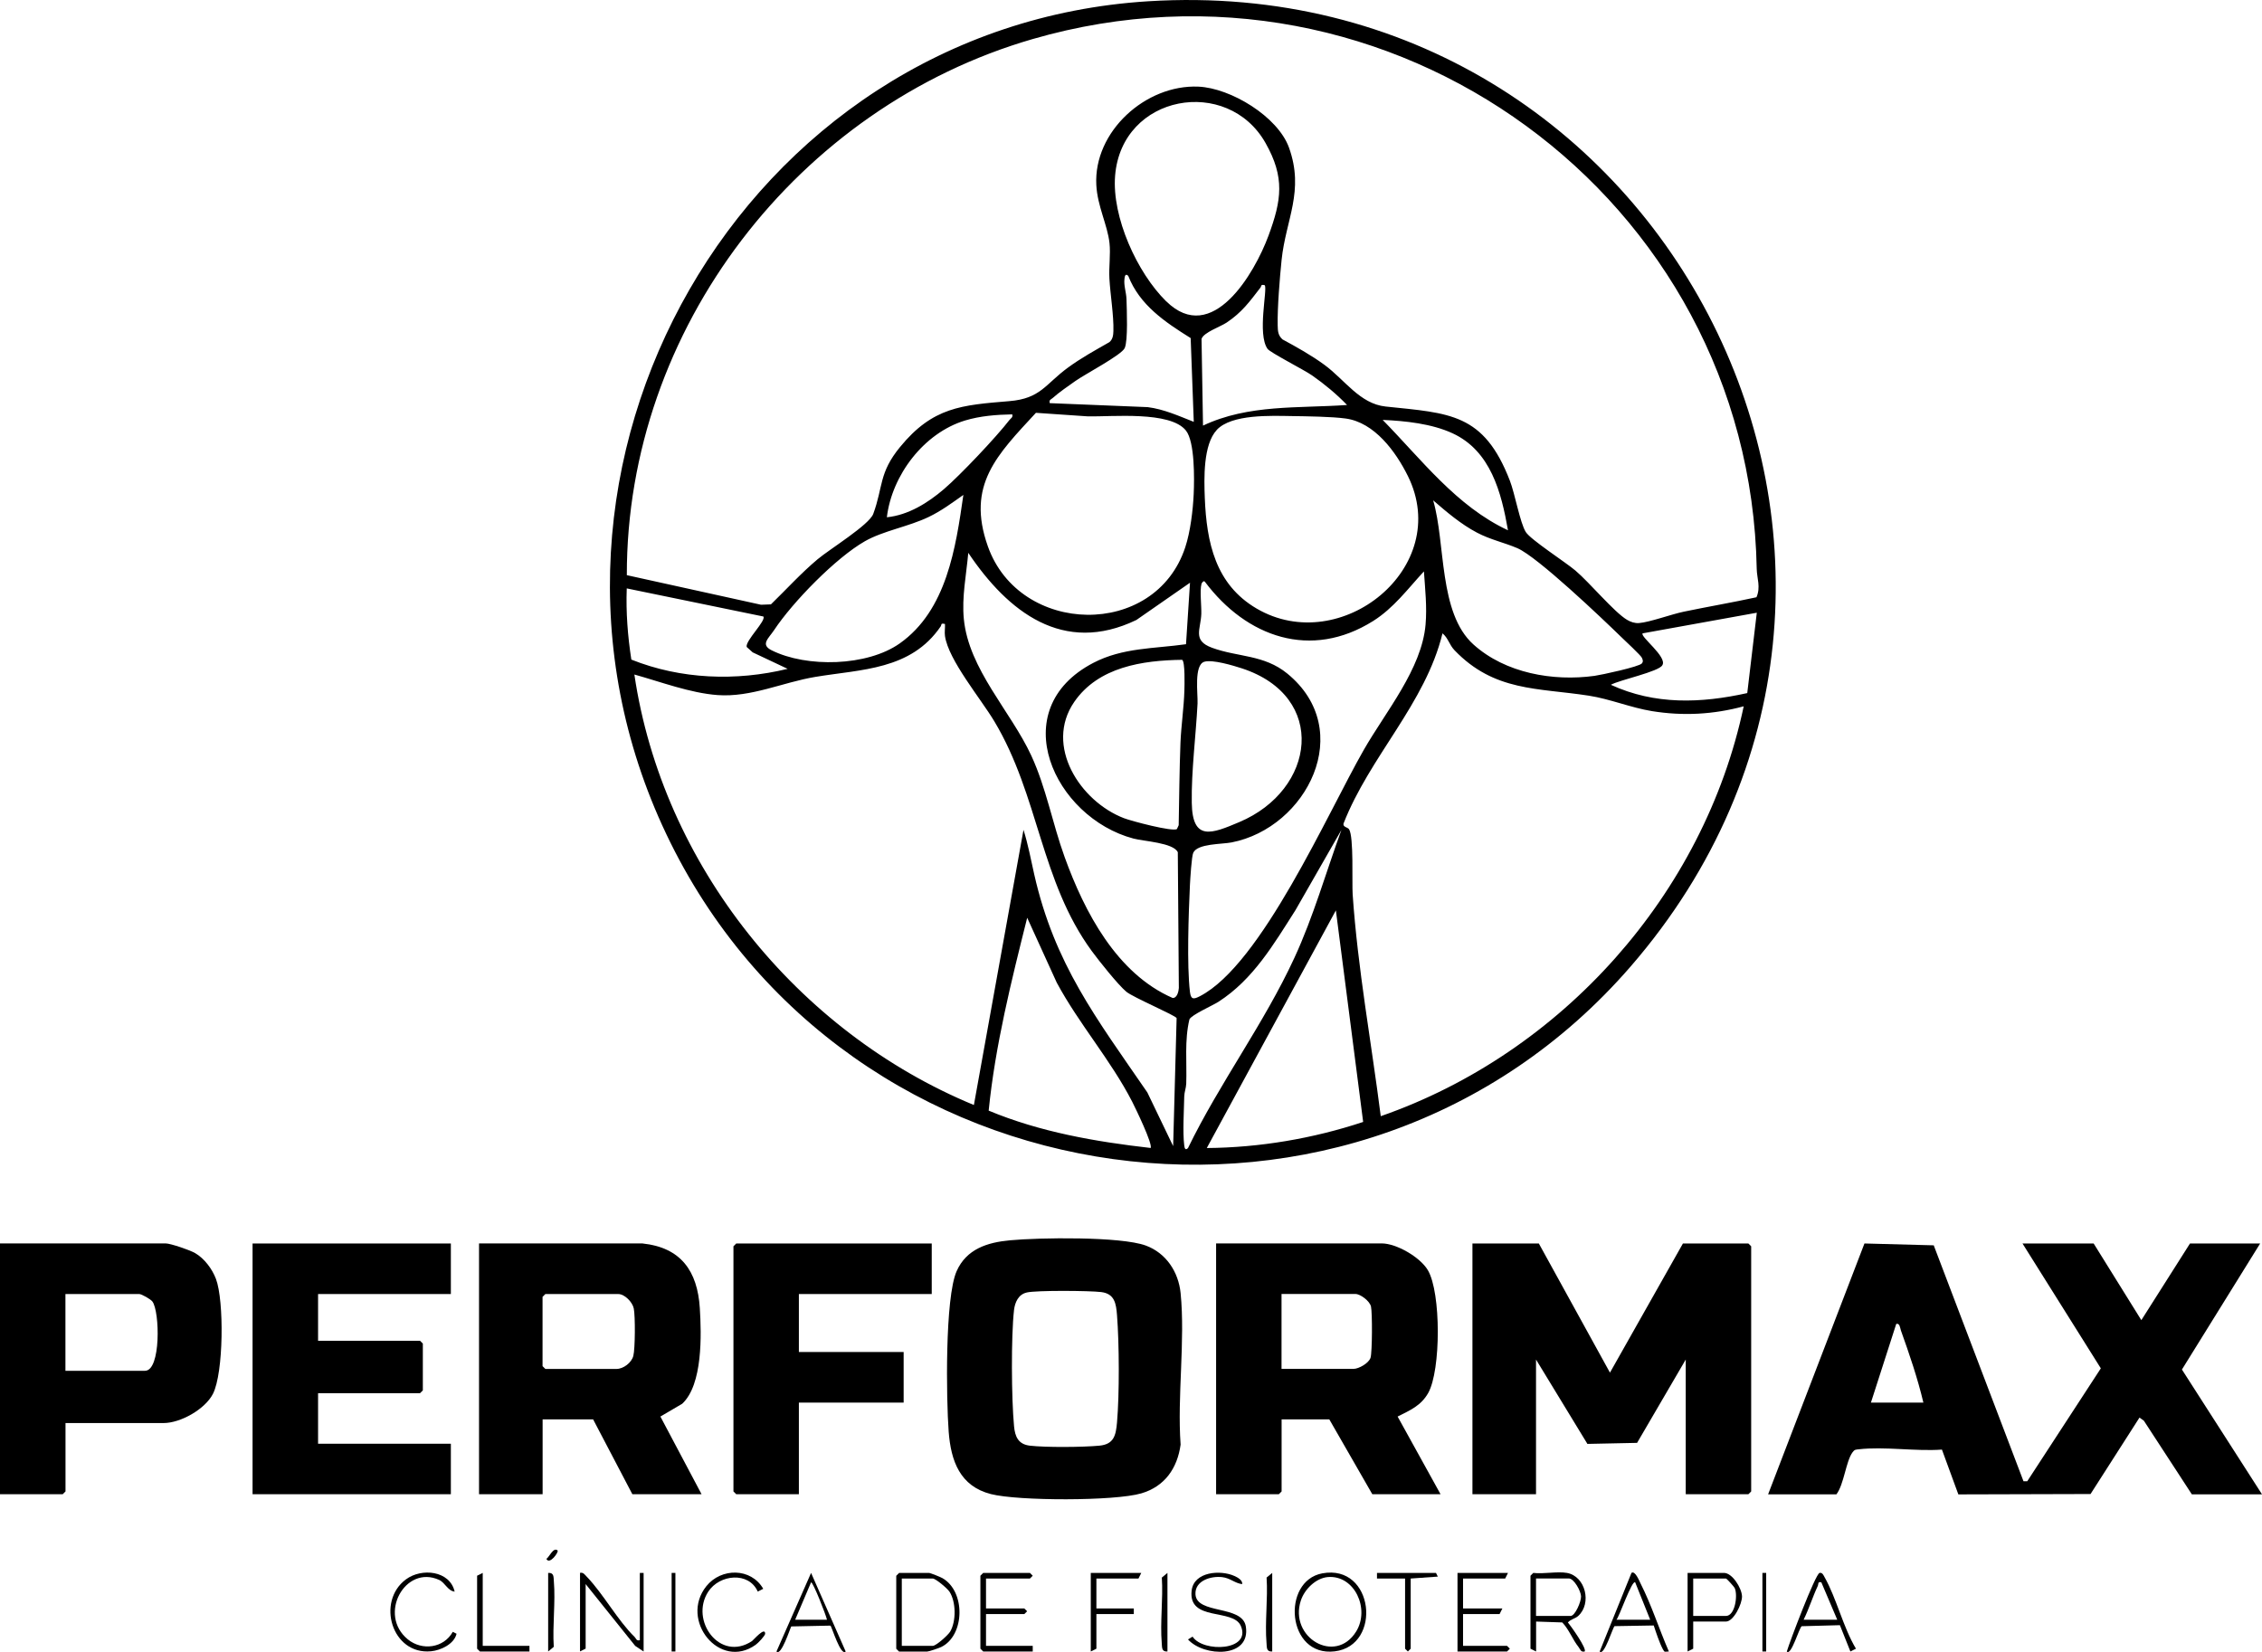 <?xml version="1.0" encoding="UTF-8"?>
<svg id="Capa_1" data-name="Capa 1" xmlns="http://www.w3.org/2000/svg" viewBox="0 0 305.94 223.47">
  <path d="M155.32.17c70.38-4.37,111.5,77.18,65.22,130.57-36.93,42.6-106.3,32.81-130.41-17.89C66.49,63.17,100.38,3.58,155.32.17ZM237.56,80.8c.61-1.38.06-2.59.04-3.86-.94-50.24-49.6-85.65-97.92-71.66-31.78,9.2-54.95,39.2-54.9,72.52l18.15,4,1.34-.05c2.1-2.04,4.06-4.21,6.31-6.1,1.63-1.37,6.98-4.65,7.53-6.14,1.35-3.67.74-5.53,3.62-9.04,4.44-5.42,8.32-5.67,14.79-6.21,4.23-.35,4.84-2.27,7.89-4.51,1.78-1.31,3.73-2.38,5.64-3.47.45-.38.53-.94.54-1.51.06-2.06-.42-4.94-.54-7.08-.09-1.55.18-3.32.01-4.82-.27-2.45-1.63-4.97-1.78-7.84-.39-7.23,6.68-13.62,13.81-13.31,4.37.19,10.74,4.05,12.25,8.25,2.11,5.88-.43,9.72-1,15.18-.25,2.45-.58,6.47-.53,8.86.02.78.04,1.34.65,1.9,1.94,1.05,3.88,2.13,5.67,3.44,2.77,2.03,4.78,5.27,8.28,5.64,8.68.91,13.27.89,16.8,10.02.69,1.77,1.38,5.73,2.16,6.96.66,1.04,5.34,4.05,6.7,5.2,1.95,1.65,5.24,5.63,6.99,6.67.49.29,1.03.48,1.62.44,1.44-.11,4.37-1.19,6.06-1.54,3.27-.68,6.56-1.24,9.82-1.95ZM157.74,40.76c6.21,6.1,11.96-3.82,13.83-8.89,1.77-4.8,2.23-7.87-.4-12.52-5.13-9.09-19.46-6.61-20.35,4.42-.45,5.58,2.97,13.12,6.92,17ZM152.59,37.31c-.37-.36-.46.03-.5.38-.12.94.24,1.84.27,2.78.04,1.43.22,5.57-.24,6.61-.42.94-5.37,3.53-6.68,4.46-.92.65-2.23,1.55-3.04,2.28-.25.23-.54.23-.42.71l13.25.54c2.21.28,4.19,1.19,6.23,1.99l-.42-11.33c-3.46-2.16-6.9-4.46-8.44-8.41ZM171.06,38.58c-.58-.15-.42.11-.58.32-1.49,1.93-2.5,3.35-4.6,4.75-.83.55-3.12,1.33-3.37,2.2l.2,11.72c6.16-2.91,12.88-2.32,19.48-2.79-1.4-1.46-3.07-2.84-4.73-4-1.09-.76-5.67-3.09-6.02-3.59-1.42-1.99.02-8.1-.38-8.6ZM140.12,55.83c-5.24,5.68-9.46,9.77-6.51,18.07,4.29,12.11,22.62,12.54,26.7.12.69-2.09,1.04-5.01,1.14-7.21.09-2.02.16-7.05-1.05-8.57-2.12-2.68-10.04-1.85-13.26-1.92l-7.02-.48ZM136.9,56.05c-2.14.04-4.33.21-6.38.83-5.56,1.69-9.89,7.39-10.57,13.09,2.91-.3,5.52-1.93,7.71-3.8,2.23-1.91,7.08-7.04,8.87-9.36.19-.25.49-.32.38-.76ZM164.57,58.16c-1.85,1.98-1.72,6.58-1.62,9.16.24,6.06,1.44,11.74,7.02,15,11.35,6.64,26.57-5.55,20.45-17.93-1.64-3.31-4.52-7.25-8.42-7.78-1.89-.26-5.27-.3-7.26-.33-2.79-.04-8.16-.29-10.17,1.87ZM203.96,71.74c-.9-5.14-2.34-10.75-7.5-13.13-2.81-1.3-6.39-1.68-9.45-1.81,5.26,5.36,9.97,11.67,16.95,14.93ZM130.32,66.93c-1.52,1.07-3.02,2.19-4.72,3-2.69,1.3-6.15,1.87-8.62,3.28-3.94,2.25-9.76,8.22-12.28,12.02-.75,1.13-1.89,1.95-.34,2.73,4.74,2.37,12.92,2.18,17.32-.92,6.37-4.49,7.59-12.96,8.62-20.11ZM193.84,67.69c1.7,5.78.7,15.22,5.45,19.49,4.31,3.88,10.77,5.01,16.37,4.24.89-.12,6.1-1.24,6.41-1.69.22-.27.11-.5-.01-.77-.16-.33-2.3-2.33-2.78-2.79-2.61-2.54-11.32-10.84-14.05-12.02-1.8-.77-3.64-1.14-5.48-2.11-2.16-1.14-4.06-2.76-5.9-4.35ZM160.94,78.83l-7.24,5.03c-9.89,4.77-17.36-1.08-22.74-9.08-.26,2.96-.89,5.96-.6,8.95.66,6.8,6.35,12.48,9.12,18.47,2.02,4.37,2.87,9.2,4.51,13.72,2.68,7.42,7.04,15.77,14.61,19.07.61.03.81-.89.84-1.35l-.14-18.36c-.58-1.29-4.61-1.48-5.99-1.85-10.72-2.84-17.56-17.46-5.43-23.77,3.98-2.07,8.21-1.91,12.53-2.52l.54-8.32ZM192.57,77.31c-2.18,2.36-4.07,4.94-6.85,6.69-8.42,5.29-17.12,2.19-22.75-5.3-.17-.24-.43.14-.47.29-.24.9.01,2.94-.02,4.03-.07,2.13-1.24,3.61,1.45,4.6,3.48,1.28,7.03.91,10.18,3.49,9.38,7.67,2.63,20.87-7.54,22.84-1.32.26-4.6.14-5.18,1.4-.22.46-.41,3.56-.45,4.36-.18,3.89-.43,10.76,0,14.45.13,1.08.51,1.03,1.37.58,8.32-4.32,17.24-24.74,22.14-33.3,2.95-5.16,7.84-10.95,8.36-16.95.21-2.4-.06-4.8-.22-7.18ZM103.24,83.39l-18.47-3.8c-.12,3.23.13,6.44.62,9.63,6.68,2.67,14.18,2.95,21.14,1.25l-4.73-2.23-.81-.73c-.21-.84,2.7-3.59,2.25-4.13ZM237.61,82.88l-15.44,2.79c-.39.43,3.36,3.18,2.67,4.3-.43.88-5.83,2.01-6.97,2.66,5.96,2.74,12.18,2.51,18.45,1.12l1.29-10.87ZM127.79,84.4c-.6-.14-.41.1-.56.33-4.04,5.92-10.73,5.79-16.95,6.83-4.4.73-8.69,2.79-13.22,2.46-3.7-.27-7.7-1.79-11.26-2.78,3.8,25.74,22.02,48.36,45.92,58.23l6.71-37.22c.62,1.97,1,4.01,1.45,6.02,2.75,12.15,8.39,19.45,15.3,29.5l3.49,7.26.47-17.31c-.12-.36-5.85-2.79-6.8-3.57-1.11-.92-3.71-4.19-4.65-5.47-6.98-9.5-7.15-20.99-13.2-31.1-1.87-3.12-6.2-8.28-6.68-11.54-.08-.53.03-1.11,0-1.64ZM235.84,95.54c-4.12,1.11-8.19,1.33-12.41.65-2.88-.47-5.65-1.64-8.54-2.09-6.9-1.07-12.77-.53-18.16-6.14-.74-.78-.85-1.65-1.63-2.29-2.31,9.51-9.85,16.65-13.39,25.74-.09.48.56.47.75.76.66,1,.38,7.2.49,8.81.69,10.07,2.53,20.01,3.8,30,24.48-8.52,43.72-30.01,49.09-55.44ZM159.89,89.25c-5.36.07-11.34.96-14.6,5.7-4.07,5.93.8,13.44,6.72,15.72,1.01.39,6.6,1.87,7.17,1.47l.24-.52c.07-3.71.1-7.44.24-11.15.09-2.26.47-4.82.53-7.07.02-.69.11-3.9-.3-4.15ZM162.89,89.51c-1.44.44-.86,4.34-.92,5.66-.22,4.3-.85,9.14-.78,13.42.08,5.26,2.7,4.19,6.43,2.61,10.33-4.36,11.99-16.97.36-20.79-1.17-.38-3.99-1.23-5.08-.9ZM160.68,155.29c4.3-8.84,10.26-16.79,14.39-25.73,2.59-5.61,4.25-11.52,6.36-17.3l-6.22,10.86c-2.94,4.61-5.7,9.35-10.4,12.38-.82.53-3.65,1.76-3.94,2.39-.68,2.86-.33,5.78-.43,8.69-.02.6-.26,1.15-.27,1.75-.04,1.9-.22,4.82,0,6.6.04.35.14.73.5.37ZM180.68,123.14l-17.46,32.15c7.15-.06,14.36-1.28,21.15-3.53l-3.69-28.62ZM155.62,155.29c.34-.48-2.05-5.4-2.48-6.25-2.91-5.66-7.19-10.51-10.21-16.12l-4-8.78c-2.15,8.58-4.33,17.3-5.21,26.09,6.96,2.9,14.44,4.2,21.9,5.05Z"/>
  <path d="M273.55,168.2h9.62l6.45,10.37,6.58-10.37h9.49l-10.58,17.05,10.83,16.88h-9.49l-6.49-9.96-.59-.42-6.62,10.34-17.88.05-2.22-6.06c-3.54.26-7.79-.44-11.25-.04-.44.05-.56.02-.85.42-.89,1.22-1.15,4.34-2.17,5.67h-9.24l13.03-33.93,9.37.25,12.14,31.91h.51s9.95-15.27,9.95-15.27l-10.59-16.88ZM253.05,189.72h7.09c-.77-3.27-1.9-6.57-3.04-9.76-.11-.32-.15-1.03-.63-.88l-3.42,10.63Z"/>
  <polygon points="208.13 168.2 217.75 185.67 227.62 168.2 236.47 168.2 236.85 168.58 236.85 201.74 236.47 202.12 228 202.12 228 183.9 221.42 195.17 214.7 195.31 207.75 183.9 207.75 202.12 199.15 202.12 199.15 168.2 208.13 168.2"/>
  <path d="M136.6,167.77c3.91-.37,14.96-.54,18.37.71,2.74,1.01,4.42,3.55,4.71,6.43.64,6.46-.47,13.93,0,20.5-.44,3.2-2.15,5.66-5.31,6.59-3.6,1.06-16.66,1.04-20.34.1-4.19-1.07-5.42-4.47-5.72-8.46-.33-4.41-.52-18.1,1.08-21.7,1.33-3,4.17-3.89,7.22-4.17ZM138.85,174.84c-1.11.25-1.58,1.33-1.7,2.35-.41,3.59-.35,12.06,0,15.71.13,1.44.58,2.47,2.15,2.65,2.15.25,7.18.21,9.38,0,1.97-.18,2.25-1.38,2.4-3.17.33-3.81.3-10.62,0-14.45-.12-1.6-.32-2.94-2.15-3.16-1.58-.19-8.71-.25-10.07.06Z"/>
  <path d="M194.85,202.12h-9.24l-5.82-10.13h-6.45v9.75l-.38.38h-8.48v-33.93h22.39c2,0,5.21,1.86,6.25,3.62,1.8,3.04,1.77,13.55.05,16.61-.98,1.73-2.45,2.34-4.14,3.19l5.81,10.51ZM173.34,185.16h9.74c.68,0,2.06-.76,2.29-1.51s.25-6.07.06-6.92c-.17-.75-1.44-1.7-2.1-1.7h-10v10.13Z"/>
  <path d="M86.92,168.2c5.19.55,7.41,3.75,7.73,8.72.23,3.6.41,10.37-2.38,12.96l-2.95,1.73,5.57,10.51h-9.36l-5.31-10.13h-6.83v10.13h-8.6v-33.93h22.14ZM73.76,175.04l-.38.38v9.37l.38.38h9.62c.92,0,2.04-.83,2.28-1.77.25-.99.27-5.37.06-6.4-.17-.87-1.24-1.96-2.09-1.96h-9.87Z"/>
  <path d="M8.86,192.5v9.24l-.38.38H0v-33.93h22.39c.68,0,3.31.91,4,1.31,1.25.73,2.31,2.14,2.82,3.5,1.11,2.93,1.04,12.71-.41,15.54-1.07,2.09-4.39,3.95-6.68,3.95h-13.29ZM8.86,185.42h10.75c2.17,0,2.01-7.99,1.01-9.36-.24-.33-1.48-1.02-1.77-1.02h-10v10.38Z"/>
  <polygon points="60.98 168.2 60.98 175.04 43.02 175.04 43.02 181.36 56.81 181.36 57.19 181.74 57.19 188.07 56.81 188.45 43.02 188.45 43.02 195.29 60.98 195.29 60.98 202.12 34.16 202.12 34.16 168.2 60.98 168.2"/>
  <polygon points="126.02 168.2 126.02 175.04 108.05 175.04 108.05 182.88 122.22 182.88 122.22 189.72 108.05 189.72 108.05 202.12 99.58 202.12 99.2 201.74 99.2 168.58 99.58 168.2 126.02 168.2"/>
  <path d="M211.93,212.76c2.52.45,3.4,4.13,1.52,5.83-.41.37-1.03.43-1.39.88.43.49,2.6,3.55,2.27,3.92-.53.12-.58-.28-.81-.58-.83-1.04-1.29-2.37-2.22-3.35l-3.54-.12v4.05l-.76-.38v-9.87l.38-.38c1.38.17,3.25-.23,4.55,0ZM207.75,218.58h4.68c.61,0,1.44-1.95,1.41-2.66s-.95-2.41-1.66-2.41h-4.43v5.06Z"/>
  <path d="M121.59,212.76h4.05c.19,0,1.55.55,1.83.71,3.14,1.79,3.05,7.74-.16,9.31-.31.15-1.68.62-1.91.62h-3.8l-.38-.38v-9.87l.38-.38ZM121.97,222.63h4.18c.46,0,2.08-1.45,2.37-1.94.82-1.41.79-4.02-.1-5.39-.28-.43-1.86-1.78-2.27-1.78h-4.18v9.11Z"/>
  <polygon points="133.36 213.52 133.36 217.57 138.54 217.57 138.92 217.95 138.54 218.33 133.36 218.33 133.36 222.63 139.68 222.63 139.68 223.39 132.98 223.39 132.6 223.01 132.6 213.14 132.98 212.76 139.3 212.76 139.68 213.14 139.3 213.52 133.36 213.52"/>
  <path d="M86.54,221.87v-9.11h.51v10.63l-1.14-.76-6.7-8.36v8.73l-.76.38v-10.63c.45-.09.62.23.89.5,2.26,2.34,4.2,5.94,6.5,8.18.22.22.21.55.71.43Z"/>
  <polygon points="203.96 212.76 203.58 213.52 197.88 213.52 197.88 217.57 203.2 217.57 202.82 218.33 197.88 218.33 197.88 222.63 203.83 222.63 204.21 223.01 203.83 223.39 197.13 223.39 197.13 212.76 203.96 212.76"/>
  <path d="M178.84,212.82c7.01-1.3,8.14,9.77,1.69,10.55-6.51.79-7.25-9.52-1.69-10.55ZM179.61,213.32c-1.64.13-3.18,1.67-3.67,3.18-1.63,4.99,4.67,8.72,7.48,4.19,1.89-3.05-.2-7.65-3.81-7.37Z"/>
  <path d="M229.01,219.34v3.67l-.76.38v-10.63h4.93c1.11,0,2.39,2.05,2.43,3.16.03,1.03-1.14,3.42-2.17,3.42h-4.43ZM229.01,218.58h4.43c1.21,0,1.62-2.7,1.2-3.73-.1-.24-1.11-1.33-1.2-1.33h-4.43v5.06Z"/>
  <path d="M225.72,223.39c-.57.01-.56.18-.82-.32-.46-.86-.91-2.24-1.23-3.2l-5.3.09c-.26.21-1.4,4.09-2.01,3.43l4.3-10.63c.49-.37,1.07,1.12,1.23,1.43,1.49,2.93,2.51,6.19,3.83,9.2ZM223.19,219.09l-2.03-5.06c-.44-.33-2.17,4.7-2.53,5.06h4.55Z"/>
  <path d="M114.38,223.39c-.67.71-1.89-3.39-2.06-3.5l-5.3.11c-.13.17-1.36,4.08-2,3.39l4.68-10.63,4.68,10.63ZM111.85,219.09c-.16-.71-1.86-5.05-2.15-5.06l-2.15,5.06h4.3Z"/>
  <path d="M250.27,223.39l-1.42-3.56-5.16.14c-.33.14-1.43,4.08-2.02,3.42.38-1.3,3.87-10.5,4.43-10.63.38-.09.54.33.68.58,1.62,2.87,2.51,6.78,4.24,9.67l-.75.38ZM243.94,219.09h4.55l-2.15-5.06c-.53-.11-.35.21-.49.51-.7,1.49-1.18,3.08-1.91,4.56Z"/>
  <path d="M168.02,214.28c-1.01-.12-1.63-.83-2.73-.95-1.51-.17-3.7.47-3.6,2.33.15,2.74,6.34,1.41,6.81,4.34.7,4.34-5.69,4.13-7.82,1.76l.62-.38c1.42,2.18,8,1.93,6.52-1.46-1.05-2.4-7.12-.54-6.65-4.75.29-2.6,3.91-2.85,5.8-1.99.4.18,1.12.56,1.04,1.11Z"/>
  <path d="M102.49,215.29c-1.21-2.74-5.17-2.34-6.7.01-2.53,3.89,1.58,9.56,5.92,6.68.19-.13,1.77-2,1.78-1,0,.27-.97,1.29-1.28,1.5-4.87,3.49-10.36-3.33-6.67-7.93,2.01-2.5,6.04-2.5,7.69.36l-.75.38Z"/>
  <polygon points="154.36 212.76 153.98 213.52 148.29 213.52 148.29 217.57 153.35 217.57 153.35 218.33 148.29 218.33 148.29 223.01 147.53 223.39 147.53 212.76 154.36 212.76"/>
  <path d="M61.49,215.29c-.93-.1-1.29-1.21-2.09-1.58-4.61-2.11-8.33,4.7-4.24,8.04,1.93,1.57,4.85,1.19,6.08-1.02l.51.26c-.32,1.4-2.15,2.25-3.45,2.37-5.32.51-7.43-6.75-3.39-9.73,2.12-1.57,5.92-1.19,6.58,1.65Z"/>
  <polygon points="190.8 213.52 190.8 223.01 190.42 223.39 190.04 223.01 190.04 213.52 186.24 213.52 186.24 212.76 194.22 212.76 194.47 213.26 190.8 213.52"/>
  <polygon points="65.29 212.76 65.29 222.63 71.61 222.63 71.61 223.39 64.91 223.39 64.53 223.01 64.53 213.14 65.29 212.76"/>
  <path d="M172.07,212.76v10.63c-.81.05-.72-.55-.77-1.13-.24-2.83.2-6,.01-8.87l.76-.63Z"/>
  <path d="M157.9,212.76v10.63c-.81.05-.72-.55-.77-1.13-.24-2.83.2-6,.01-8.87l.76-.63Z"/>
  <path d="M74.14,223.39v-10.63c.81-.05.72.55.77,1.13.24,2.83-.2,6-.01,8.87l-.76.63Z"/>
  <rect x="238.37" y="212.76" width=".51" height="10.63"/>
  <rect x="90.84" y="212.76" width=".51" height="10.63"/>
  <path d="M75.41,209.72c.21.19-1.09,2.02-1.51,1.14.36-.19.94-1.64,1.51-1.14Z"/>
</svg>